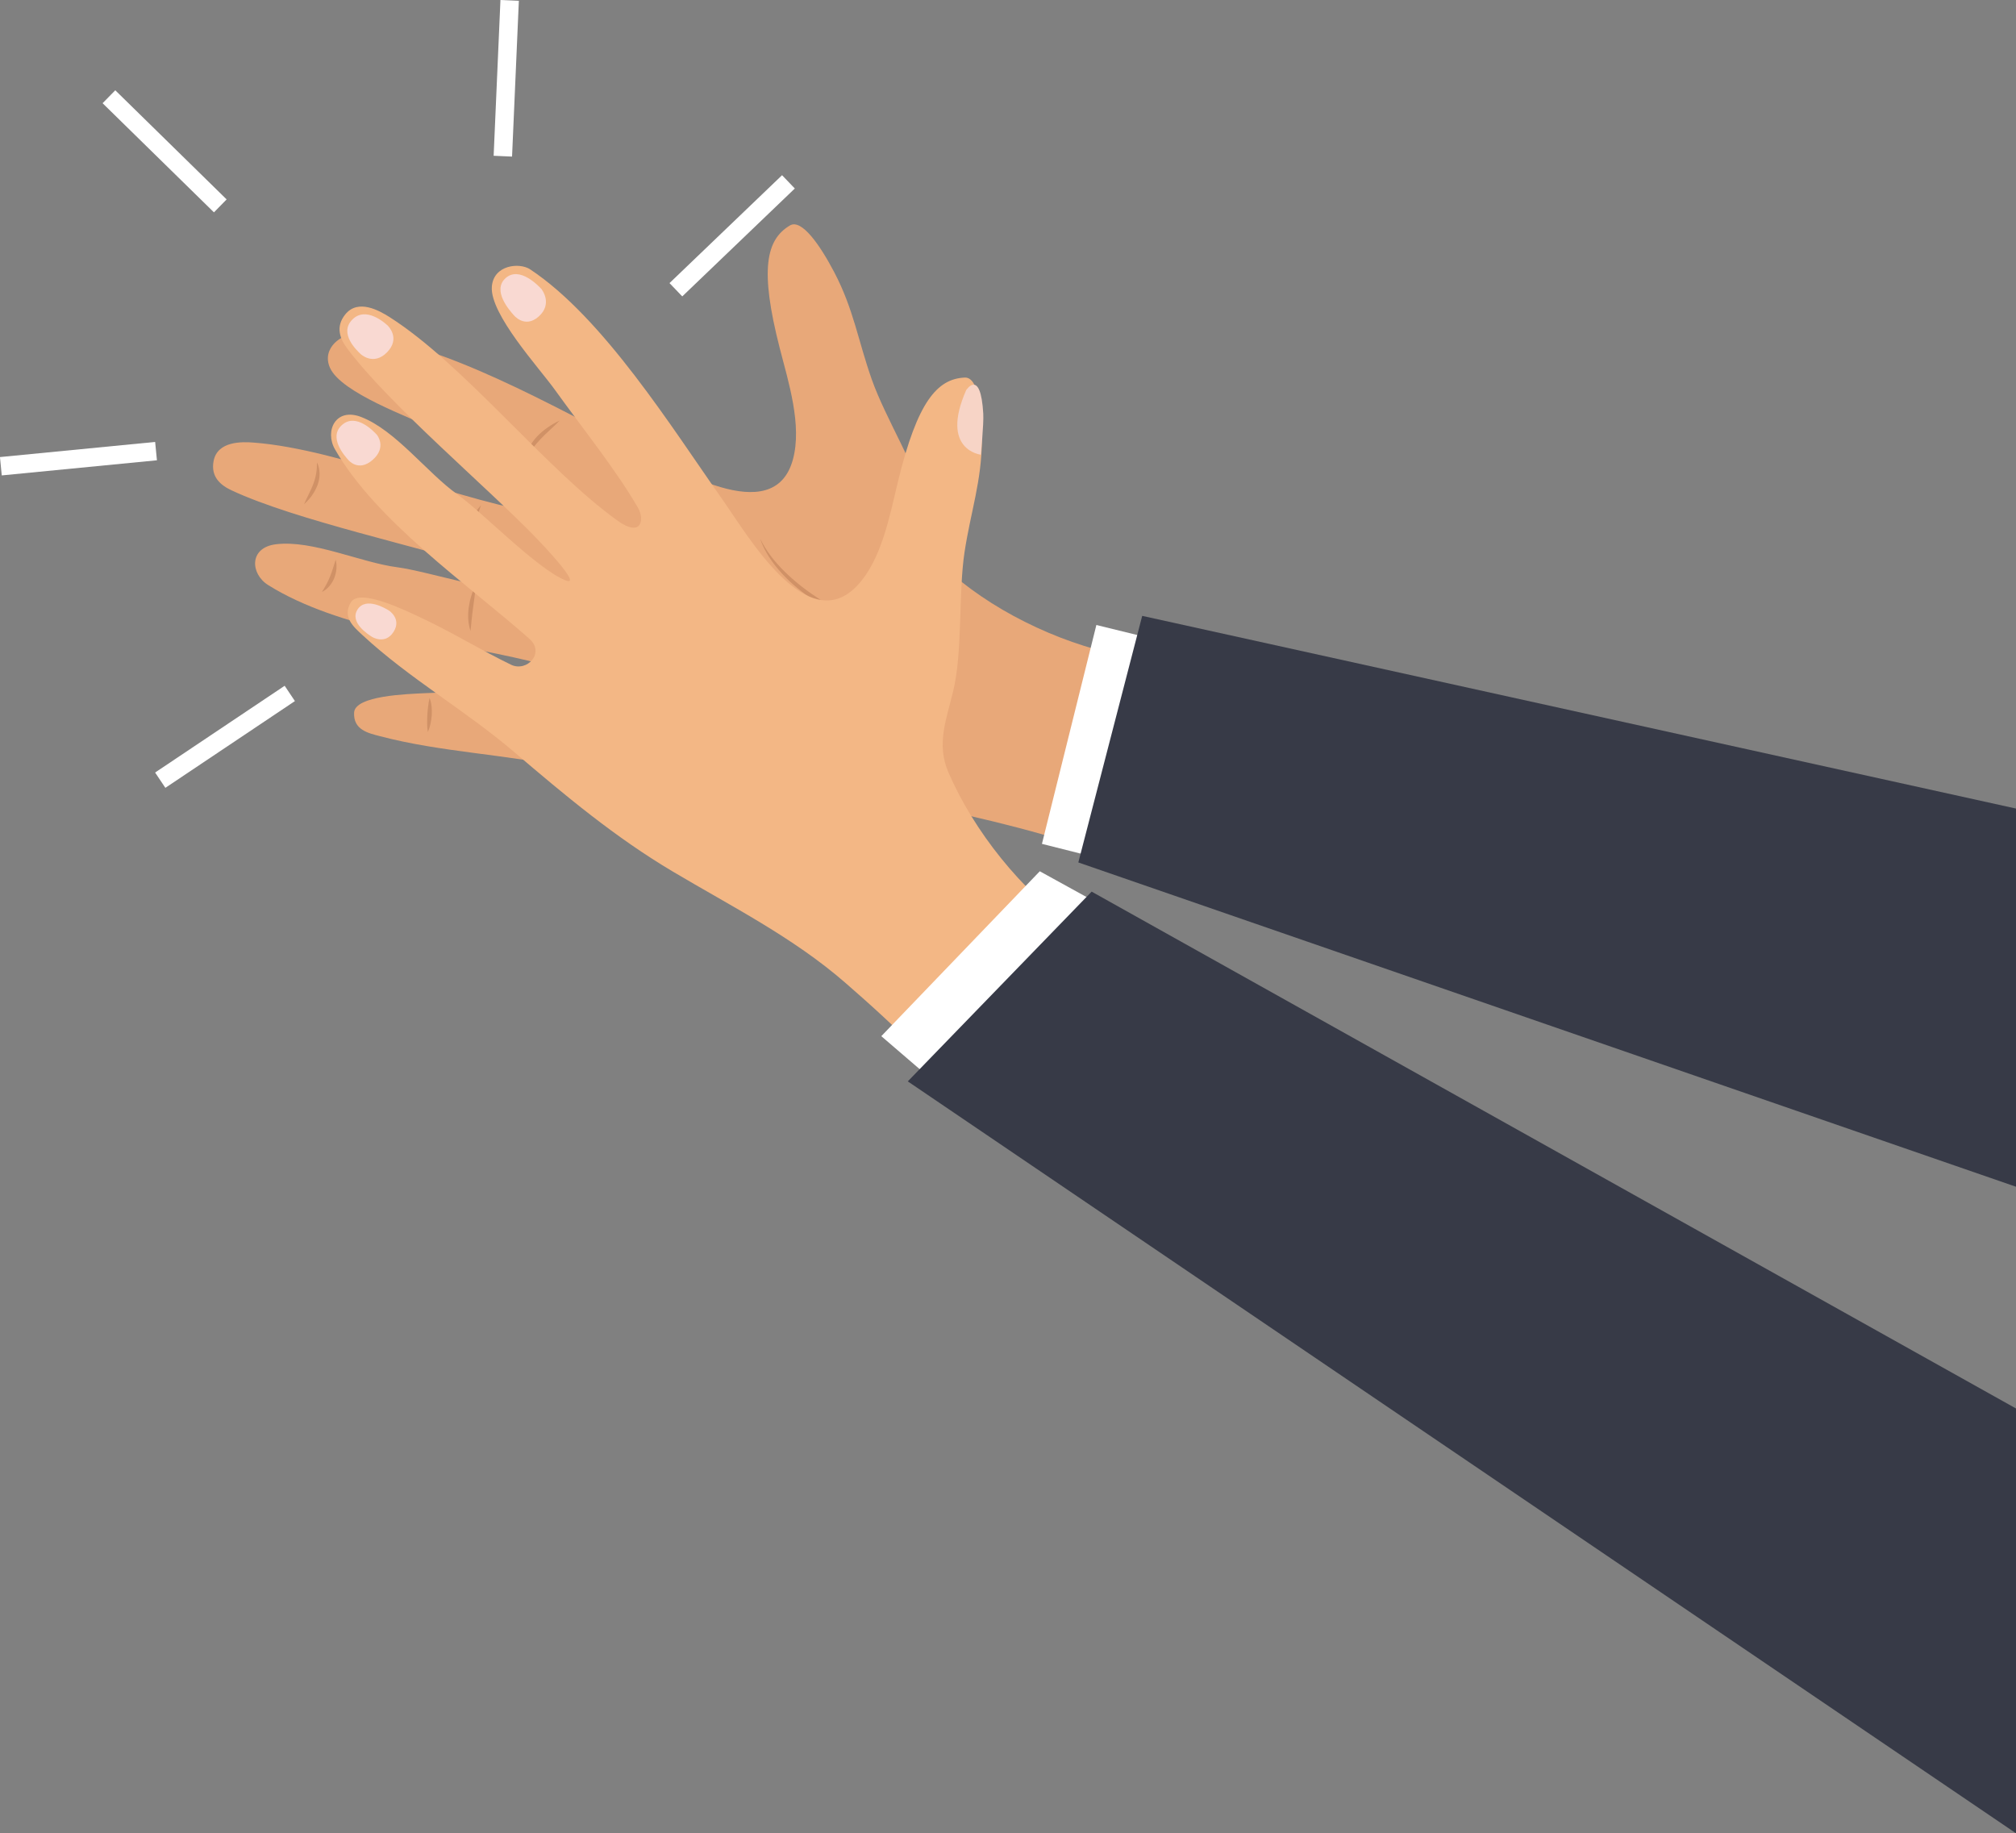 <?xml version="1.0" encoding="UTF-8"?>
<svg id="_レイヤー_2" data-name="レイヤー_2" xmlns="http://www.w3.org/2000/svg" viewBox="0 0 260.41 236.8">
  <rect x="0" y="0" width="260.41" height="236.8" fill="#808080" stroke="none"/>
  <defs>
    <style>
      .cls-1 {
        fill: #d09166;
      }

      .cls-2 {
        fill: #f9d9d2;
      }

      .cls-3 {
        fill: #fff;
      }

      .cls-4 {
        fill: #f7d4c6;
      }

      .cls-5 {
        fill: #f3b785;
      }

      .cls-6 {
        fill: #e8a879;
      }

      .cls-7 {
        fill: #373a47;
      }
    </style>
  </defs>
  <g id="_レイヤー_1-2" data-name="レイヤー_1">
    <g>
      <g>
        <g>
          <g>
            <path class="cls-6" d="M148.7,113.36c-5.83-3.54-15.11-6.06-23.55-8-8.69-1.99-17.52-1.78-26.33-2.18-8.68-.4-16.89-2.12-25.37-3.99-8.03-1.77-16.44-2.01-24.37-4.1-1.49-.39-3.45-.8-3.34-3.04.1-2.21,6.86-2.4,9.26-2.52,4.21-.21,8.61.07,12.79-.1,2.26-.09,3.22-3.43.49-4.08-10.37-2.47-24.54-4.07-33.64-9.78-2.32-1.45-2.49-4.85,1.01-5.27,4.74-.58,10.94,2.36,15.66,2.97,3.92.51,13.57,3.64,17.52,3.23,2.6-.27-4.86-2.74-6-3.1-8.61-2.77-24.68-6.21-32.91-10.06-1.42-.66-2.72-1.74-2.33-3.79.5-2.6,3.68-2.5,5.2-2.38,11.43.87,27.15,7.89,38.42,9.36,3.71.48,3-1.79,1.49-2.73-4.79-2.97-11.14-5.68-16.73-8.43-3.04-1.49-11.87-4.61-13.34-7.85-1.17-2.61,1.64-4.49,3.29-4.33,11.35,1.09,25.87,9.49,35.85,14.53,5.1,2.56,18.16,10.76,20.65,1.64,1.21-4.44-.57-10-1.71-14.43-2.59-10.13-1.76-13.98,1.33-15.81,1.51-.89,3.89,2.55,5.71,6.02,2.53,4.82,3.08,8.84,4.87,13.9,1.81,5.11,5.84,11.41,7.17,16.63.91,3.56,1.29,7,4.36,9.44,6.55,5.22,15.58,9.05,23.59,10.03,3.38.41,6.77.75,10.15,1.05l-9.23,27.18Z"/>
            <path class="cls-1" d="M98.18,69.56c.77,1.59,1.87,2.99,3.13,4.23,1.26,1.24,2.66,2.36,4.16,3.34,1.47,1.02,3.05,1.89,4.65,2.71,1.61.81,3.27,1.53,4.96,2.19-1.77-.44-3.49-1.07-5.15-1.82-1.66-.75-3.26-1.64-4.78-2.64-1.5-1.03-2.94-2.17-4.16-3.51-1.22-1.33-2.26-2.84-2.81-4.51Z"/>
            <path class="cls-1" d="M79.75,88.89c1.23-1.41,2.06-3.08,2.6-4.82.53-1.74.83-3.56.93-5.39.27-3.67-.11-7.37-.5-11.06.44,1.82.74,3.66.93,5.52.19,1.86.24,3.73.14,5.59-.15,1.86-.44,3.72-1.08,5.48-.63,1.75-1.6,3.42-3.01,4.68Z"/>
            <path class="cls-1" d="M55.26,94.55c-.12-.76-.09-1.48-.06-2.22.05-.72.12-1.44.29-2.18.28.73.32,1.49.28,2.23-.06.74-.19,1.48-.51,2.17Z"/>
            <path class="cls-1" d="M64.14,95.14c-.13-.41-.18-.83-.2-1.26-.03-.42,0-.84.04-1.25.06-.41.13-.83.24-1.22.11-.4.25-.8.44-1.18.05.86-.03,1.67-.12,2.48-.11.82-.22,1.61-.42,2.44Z"/>
            <path class="cls-1" d="M41.59,76.45c.43-.68.78-1.31,1.05-2,.29-.69.47-1.4.72-2.16.2.79.11,1.62-.18,2.37-.3.74-.84,1.43-1.59,1.8Z"/>
            <path class="cls-1" d="M60.79,81.52c-.35-.98-.37-2.02-.25-3.02.14-1,.42-1.98.89-2.88-.04,1.02-.21,1.99-.33,2.96-.14.97-.22,1.93-.32,2.94Z"/>
            <path class="cls-1" d="M60.14,71.14c-.14-1.07.06-2.14.4-3.14.36-1,.87-1.95,1.59-2.74-.33,1.01-.72,1.96-1.05,2.93-.35.97-.63,1.94-.94,2.95Z"/>
            <path class="cls-1" d="M51.19,50.68c.6-.8,1.26-1.51,1.78-2.29.27-.39.49-.8.69-1.22.19-.43.31-.88.43-1.37.25.99-.06,2.06-.63,2.9-.59.84-1.37,1.51-2.27,1.99Z"/>
            <path class="cls-1" d="M39.27,65.14c.39-.92.88-1.75,1.2-2.63.17-.44.29-.88.37-1.35.09-.46.1-.94.1-1.44.47.92.42,2.04.06,2.98-.37.94-.97,1.77-1.73,2.43Z"/>
            <path class="cls-1" d="M67.95,59.53c-.02-.58.15-1.18.41-1.71.26-.54.62-1.02,1.03-1.46.83-.86,1.82-1.53,2.91-2.04-.82.85-1.72,1.59-2.49,2.41-.78.82-1.45,1.7-1.87,2.79Z"/>
          </g>
          <g>
            <g>
              <path class="cls-5" d="M126.16,145.04c-3.48-5.87-10.48-12.46-17.02-18.14-6.73-5.84-14.62-9.8-22.21-14.31-7.47-4.43-13.91-9.82-20.51-15.45-6.25-5.34-13.56-9.51-19.58-15.09-1.13-1.05-2.67-2.33-1.52-4.25,1.13-1.9,7.19,1.11,9.36,2.13,3.81,1.8,7.57,4.11,11.33,5.93,2.05.99,4.46-1.52,2.35-3.37-7.99-7.06-19.74-15.14-25.09-24.45-1.36-2.37.08-5.45,3.38-4.18,4.46,1.72,8.54,7.23,12.42,9.99,3.22,2.29,10.27,9.6,13.94,11.1,2.42.98-3.01-4.7-3.84-5.56-6.29-6.5-18.85-17.09-24.3-24.35-.94-1.25-1.58-2.81-.27-4.43,1.66-2.06,4.42-.47,5.71.34,9.67,6.15,20.25,19.73,29.5,26.33,3.05,2.17,3.49-.17,2.59-1.71-2.82-4.87-7.15-10.25-10.79-15.31-1.98-2.75-8.31-9.65-8.08-13.2.19-2.85,3.56-3.19,4.95-2.27,9.5,6.3,18.36,20.54,24.81,29.69,3.29,4.65,10.97,18.03,17.45,11.15,3.16-3.35,4.2-9.09,5.28-13.54,2.48-10.16,5.02-13.17,8.61-13.32,1.75-.07,2.23,4.08,2.21,8-.04,5.44-1.44,9.25-2.25,14.56-.81,5.36-.21,12.82-1.49,18.05-.87,3.57-2.16,6.78-.59,10.39,3.33,7.68,9.5,15.31,16.1,19.95,2.78,1.95,5.62,3.84,8.46,5.71l-20.93,19.64Z"/>
              <path class="cls-4" d="M126.69,58.73s-5.3-.59-1.89-8.33c0,0,1.87-2.9,2.21,3.03.08,1.37-.32,5.29-.32,5.29Z"/>
            </g>
            <path class="cls-2" d="M50.23,78.86c-.4-.26-2.97-1.81-4.04-.14-1.08,1.67,1.36,3.22,1.86,3.54,0,0,1.68,1.07,2.78-.63,1.09-1.7-.59-2.77-.59-2.77Z"/>
            <path class="cls-2" d="M48.69,56.17c-.36-.4-2.69-2.9-4.51-1.28-1.82,1.61.37,4.03.83,4.54,0,0,1.3,1.59,3.14-.04,1.85-1.63.54-3.22.54-3.22Z"/>
            <path class="cls-2" d="M50.12,42.09c-.38-.36-2.87-2.6-4.62-.8-1.75,1.79.6,3.98,1.08,4.44,0,0,1.65,1.58,3.42-.23,1.77-1.81.12-3.4.12-3.4Z"/>
            <path class="cls-2" d="M70,37.4c-.38-.42-2.87-3.09-4.69-1.48-1.79,1.62.55,4.21,1.03,4.76,0,0,1.43,1.82,3.25.2,1.83-1.64.4-3.47.4-3.47Z"/>
          </g>
        </g>
        <polygon class="cls-3" points="119.46 138.67 113.84 133.84 134.31 112.54 141.66 116.59 119.46 138.67"/>
        <polygon class="cls-3" points="134.59 109 141.62 80.73 149.74 82.72 141.02 110.62 134.59 109"/>
        <polygon class="cls-7" points="260.41 104.44 147.54 79.55 139.29 111.4 260.41 153.29 260.41 104.44"/>
        <polygon class="cls-7" points="260.41 181.93 141.01 115.17 117.26 139.68 260.41 236.8 260.41 181.93"/>
      </g>
      <g>
        <rect class="cls-3" x="19" y="93.97" width="20.14" height="2.38" transform="translate(-48.04 32.28) rotate(-33.81)"/>
        <rect class="cls-3" x=".07" y="58.06" width="20.14" height="2.38" transform="translate(-5.71 1.26) rotate(-5.57)"/>
        <rect class="cls-3" x="20.1" y="9.47" width="2.34" height="20.14" transform="translate(-7.58 21.06) rotate(-45.58)"/>
        <rect class="cls-3" x="55.33" y="8.92" width="20.14" height="2.38" transform="translate(52.44 75.01) rotate(-87.5)"/>
        <rect class="cls-3" x="84.51" y="29.27" width="20.14" height="2.38" transform="translate(5.22 73.92) rotate(-43.79)"/>
      </g>
    </g>
  </g>
</svg>